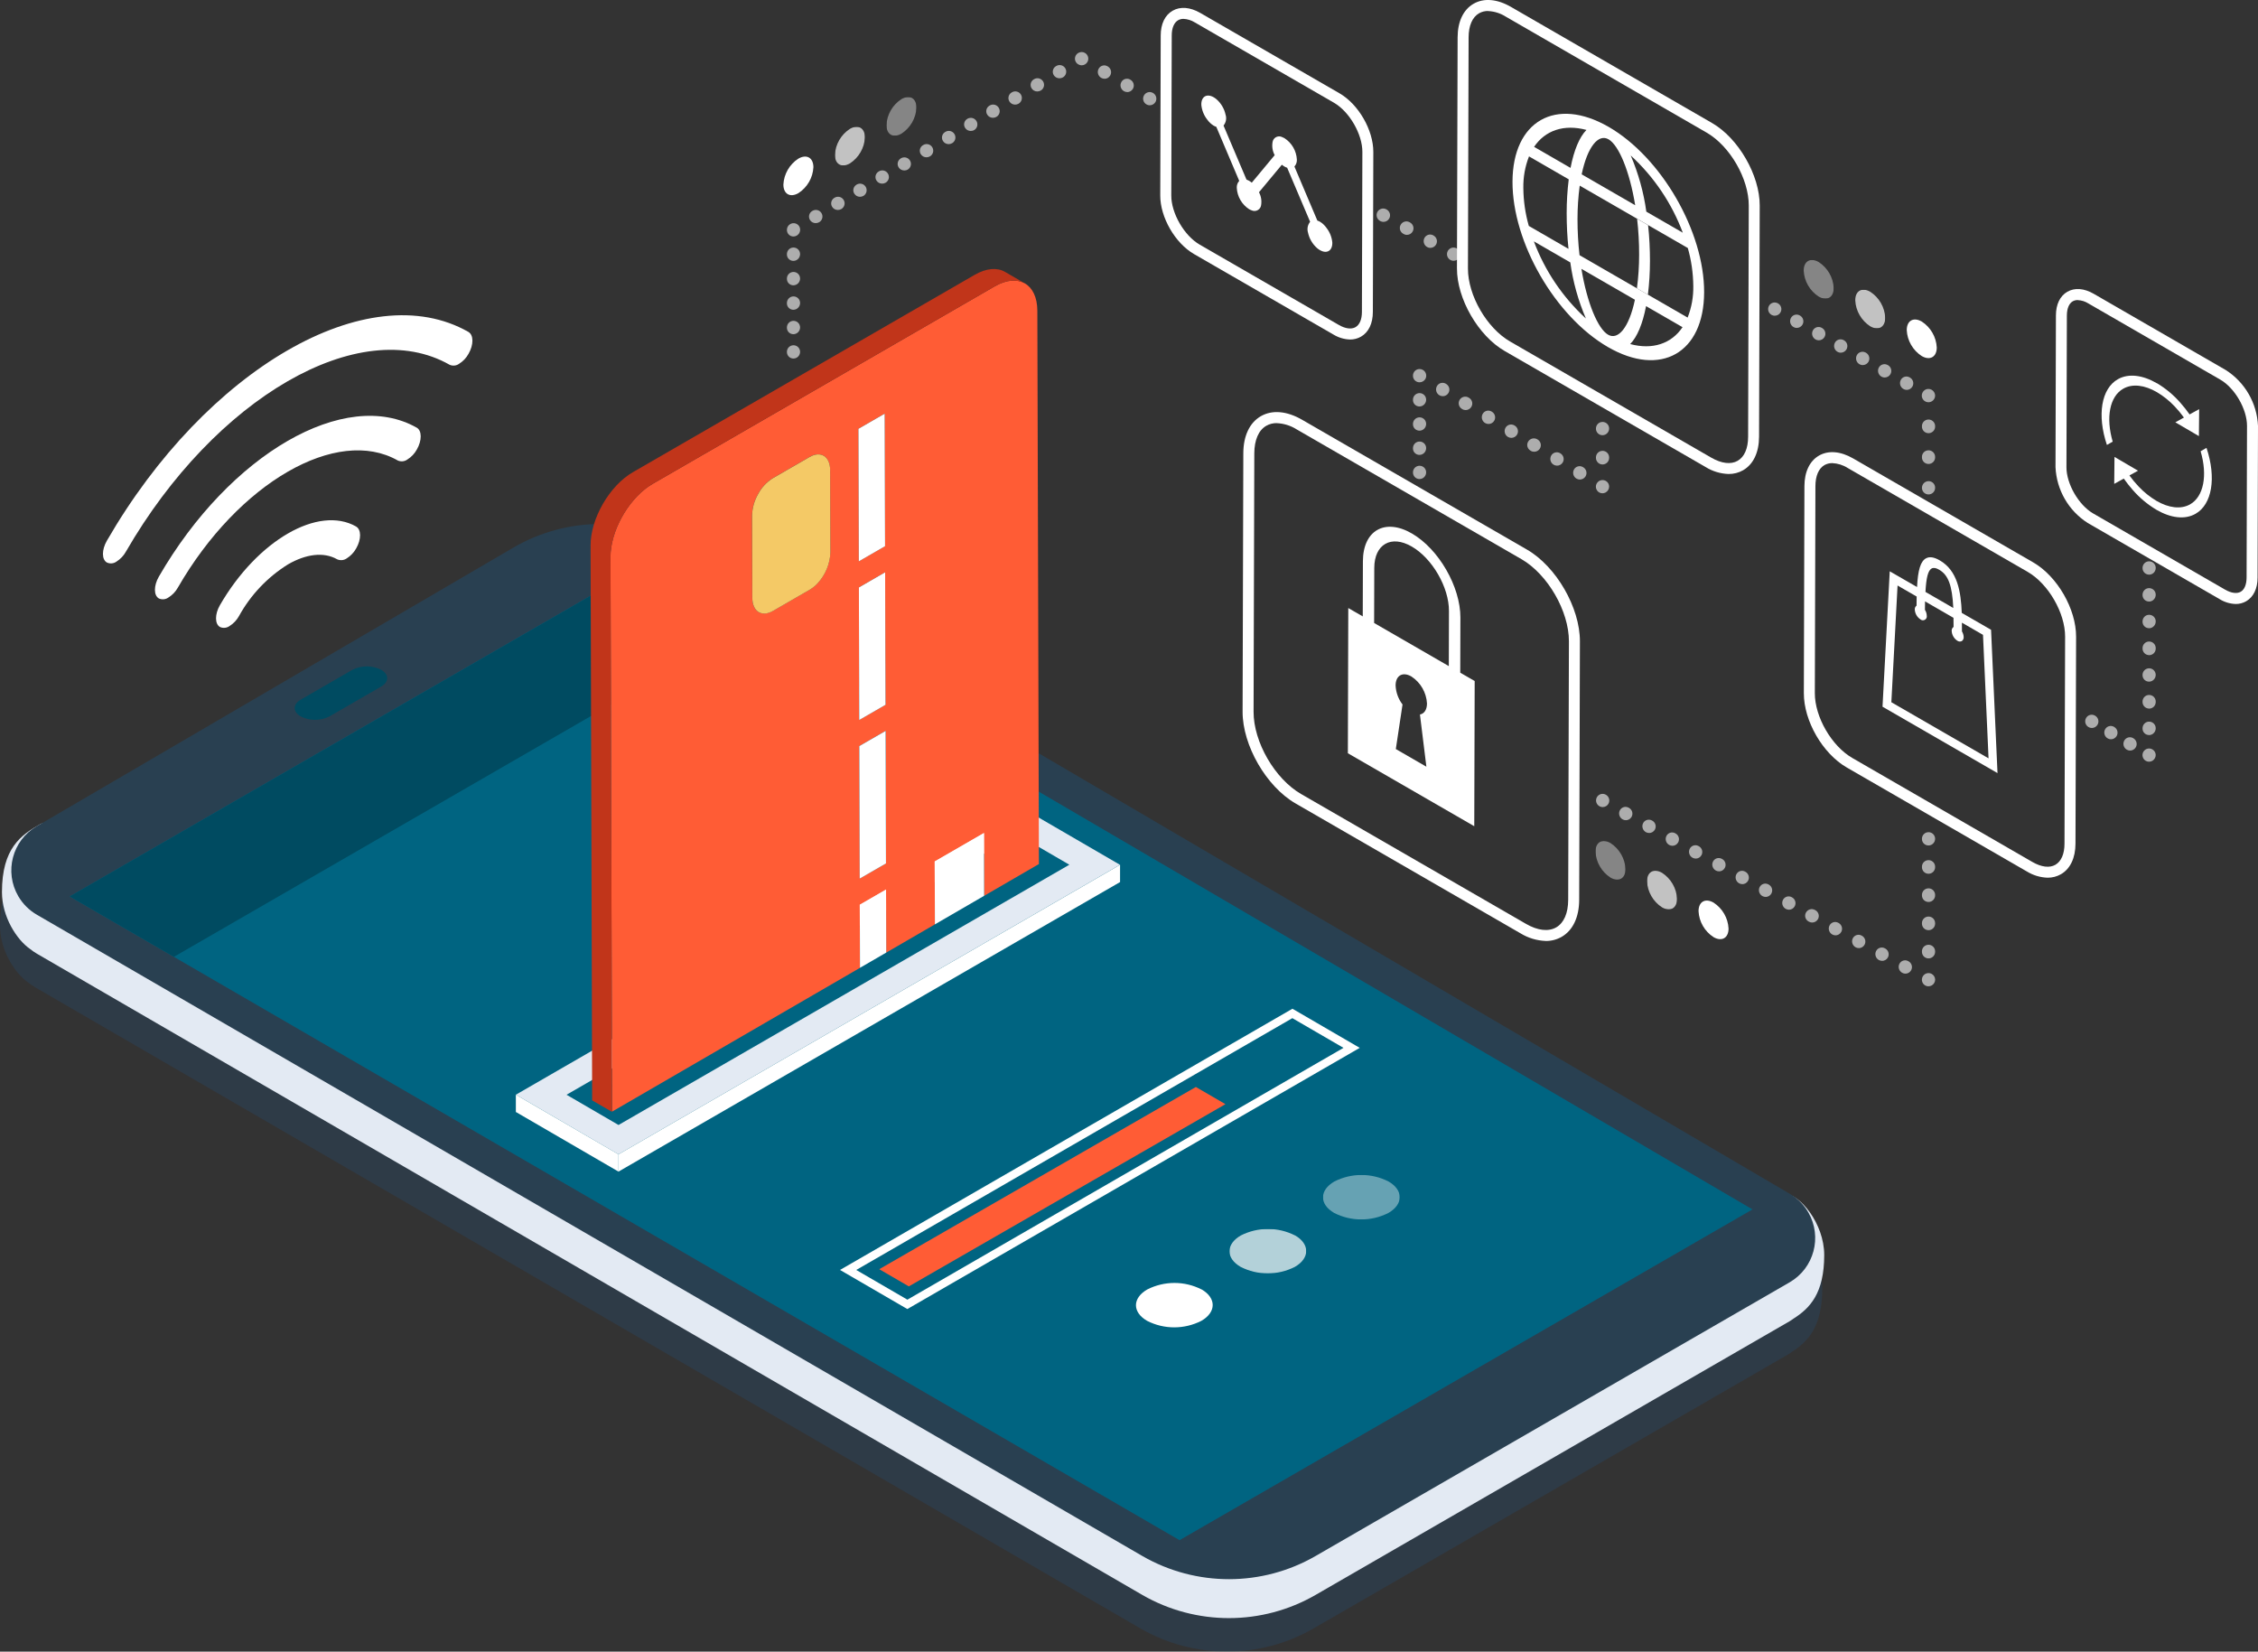 <?xml version="1.0" encoding="UTF-8"?> <svg xmlns="http://www.w3.org/2000/svg" xmlns:xlink="http://www.w3.org/1999/xlink" viewBox="0 0 589.87 431.45"><rect x="0" y="0" width="589.87" height="431.45" fill="#333333" stroke="none"/><clipPath id="a"><path d="m0 0h589.87v431.45h-589.87z"></path></clipPath><clipPath id="b"><path d="m0 145.63h476.04v285.82h-476.04z"></path></clipPath><clipPath id="c"><path d="m296.76 306.94h68.9v39.81h-68.9z"></path></clipPath><clipPath id="d"><path d="m296.76 335.14h20.05v11.61h-20.05z"></path></clipPath><clipPath id="e"><path d="m321.18 321.04h20.05v11.61h-20.05z"></path></clipPath><clipPath id="f"><path d="m321.18 321.04h20.05v11.61h-20.05z"></path></clipPath><clipPath id="g"><path d="m345.61 306.94h20.05v11.61h-20.05z"></path></clipPath><clipPath id="h"><path d="m345.61 306.94h20.05v11.61h-20.05z"></path></clipPath><clipPath id="i"><path d="m471.19 67.92h34.76v25.63h-34.76z"></path></clipPath><clipPath id="j"><path d="m471.19 67.92h7.84v10.08h-7.84z"></path></clipPath><clipPath id="k"><path d="m471.19 67.92h7.84v10.08h-7.84z"></path></clipPath><clipPath id="l"><path d="m484.65 75.69h7.84v10.08h-7.84z"></path></clipPath><clipPath id="m"><path d="m484.65 75.69h7.84v10.08h-7.84z"></path></clipPath><clipPath id="n"><path d="m498.11 83.46h7.84v10.08h-7.84z"></path></clipPath><clipPath id="o"><path d="m204.65 25.36h34.76v25.63h-34.76z"></path></clipPath><clipPath id="p"><path d="m231.58 25.36h7.84v10.08h-7.84z"></path></clipPath><clipPath id="q"><path d="m231.58 25.36h7.84v10.08h-7.84z"></path></clipPath><clipPath id="r"><path d="m218.12 33.13h7.84v10.08h-7.84z"></path></clipPath><clipPath id="s"><path d="m218.12 33.13h7.84v10.08h-7.84z"></path></clipPath><clipPath id="t"><path d="m204.65 40.9h7.84v10.08h-7.84z"></path></clipPath><clipPath id="u"><path d="m416.8 219.7h34.76v25.63h-34.76z"></path></clipPath><clipPath id="v"><path d="m416.8 219.7h7.84v10.09h-7.84z"></path></clipPath><clipPath id="w"><path d="m416.8 219.7h7.84v10.09h-7.84z"></path></clipPath><clipPath id="x"><path d="m430.26 227.47h7.84v10.08h-7.84z"></path></clipPath><clipPath id="y"><path d="m430.26 227.47h7.84v10.08h-7.84z"></path></clipPath><clipPath id="z"><path d="m443.72 235.24h7.84v10.08h-7.84z"></path></clipPath><clipPath id="A"><path d="m205.57 13.6h96.51v80.06h-96.51z"></path></clipPath><clipPath id="B"><path d="m416.95 207.37h88.57v50.27h-88.57z"></path></clipPath><clipPath id="C"><path d="m461.89 79.01h43.63v50.15h-43.63z"></path></clipPath><clipPath id="D"><path d="m544.72 146.64h18.43v52.34h-18.43z"></path></clipPath><clipPath id="E"><path d="m369.12 96.4h51.24v32.46h-51.24z"></path></clipPath><clipPath id="F"><path d="m359.61 54.49h21.85v13.64h-21.85z"></path></clipPath><g clip-path="url(#a)"><g clip-path="url(#b)" opacity=".3"><path d="m468.85 321.89c-.56-.46-1.15-.88-1.77-1.26l-287.74-168.77c-14.12-8.29-31.62-8.31-45.76-.05l-123.6 72.25c-5.06 2.85-9.98 6.31-9.98 17.75 0 6.43 3.87 12.47 7.4 14.88.55.44 1.13.85 1.74 1.2l288.83 167.54c14 8.04 31.23 8.02 45.21-.05l123.81-71.48c.38-.22.71-.47 1.06-.71 4.29-2.72 7.99-6.64 7.99-16.57 0-6.3-3.72-12.24-7.19-14.74" fill="#234c75"></path></g><path d="m466.26 311.88c-2.23 0-3.57 2.83-4.3 6.83l-280.7-166.15c-14.37-8.43-35.12-6.27-45.76-.05l-120.44 70.3c-.86-4.99-2.41-8.72-4.5-7.54-5.09 2.86-10.05 6.29-10.05 17.79 0 6.43 3.87 12.47 7.4 14.88.55.44 1.13.85 1.74 1.2l288.83 167.54c14 8.04 31.23 8.02 45.21-.05l123.81-71.48c.36-.21.69-.45 1.03-.69 4.3-2.72 8.02-6.63 8.02-16.59 0-8.31-6.45-15.98-10.29-15.98" fill="#e3eaf3"></path><path d="m467.59 311.87-287.74-168.76c-14.12-8.29-31.62-8.31-45.76-.05l-124.51 72.78c-6.37 3.72-8.52 11.9-4.8 18.28 1.18 2.02 2.86 3.69 4.88 4.85l288.83 167.54c14 8.04 31.23 8.02 45.21-.05l123.81-71.48c6.39-3.69 8.58-11.86 4.9-18.25-1.16-2.01-2.82-3.68-4.81-4.85" fill="#294051"></path><path d="m18.23 234.18 289.91 168.16 149.67-86.41-288.6-168.92z" fill="#006481"></path><path d="m18.23 234.18 27.2 15.77 149.67-86.41-25.89-16.52z" fill="#004b61"></path><path d="m99.59 174.98c-2.37-1.21-5.17-1.21-7.54 0l-13.49 7.79c-2.09 1.21-2.1 3.16-.02 4.37 2.37 1.21 5.17 1.21 7.54 0l13.49-7.79c2.09-1.21 2.1-3.16.03-4.37" fill="#004b61"></path><path d="m134.76 285.97 26.81 15.58 131.01-75.64-26.81-15.58z" fill="#e3eaf3"></path><path d="m148 285.98 13.58 7.9 117.77-67.99-13.58-7.9z" fill="#006481"></path><path d="m134.76 285.97v4.51s26.82 15.58 26.82 15.58v-4.51s-26.82-15.58-26.82-15.58z" fill="#fff"></path><path d="m161.57 301.55v4.51s131.03-75.64 131.03-75.64v-4.51s-131.03 75.64-131.03 75.64z" fill="#fff"></path><path d="m267.73 74.03c-.13-.07-.27-.13-.4-.19s-.25-.13-.39-.18-.3-.09-.45-.13-.27-.09-.41-.12-.32-.04-.48-.06-.29-.05-.44-.05c-.17 0-.34 0-.52.01-.15 0-.3 0-.46.01-.18.02-.37.06-.55.08-.16.02-.31.04-.47.07-.2.04-.4.11-.6.17-.16.05-.31.08-.47.13-.23.08-.46.18-.69.28-.14.06-.28.1-.42.17-.37.17-.75.37-1.14.59l-89.28 51.55c-.38.22-.76.46-1.14.72-5.6 3.89-9.96 11.85-9.94 18.46l.41 144.85 64.76-37.56-.05-16.48 6.86-3.96.05 16.46 12.72-7.38-.05-16.43 12.87-7.43.05 16.4 14.3-8.3-.41-144.55c-.01-3.51-1.26-5.98-3.26-7.13m-54.08 78.26c-.61.68-1.32 1.26-2.1 1.73l-9.62 5.55c-.38.22-.79.4-1.22.53-.26.08-.54.13-.81.16-.02 0-.04 0-.07 0-.75.06-1.5-.19-2.07-.69-.23-.21-.43-.45-.58-.71-.18-.3-.31-.61-.41-.94-.05-.18-.1-.37-.14-.55-.08-.42-.11-.84-.11-1.26l-.06-21.47c.05-1.96.59-3.87 1.57-5.57.88-1.69 2.2-3.11 3.81-4.13l9.62-5.55c2.97-1.72 5.39-.17 5.4 3.47l.06 21.47c-.12 2.95-1.28 5.77-3.27 7.96m10.6-40.28 6.86-3.96.1 34.62-6.86 3.96zm.12 41.44 6.86-3.96.1 34.61-2.51 1.45-4.35 2.51zm.22 76.05-.1-34.61 6.86-3.96.1 34.61z" fill="#ff5c35"></path><path d="m244.18 225.04.05 16.43 12.86-7.46-.05-16.4z" fill="#fff"></path><path d="m244.18 225.03.05 16.43z" fill="#fff"></path><path d="m224.61 236.34.05 16.48 6.86-3.98-.05-16.46z" fill="#fff"></path><path d="m224.61 236.34.05 16.48z" fill="#fff"></path><path d="m224.49 194.9.1 34.61 6.86-3.96-.1-34.61z" fill="#fff"></path><path d="m228.82 185.56 2.51-1.45-.1-34.61-6.86 3.96.1 34.61z" fill="#fff"></path><path d="m224.47 188.07-.1-34.61.1 34.61 4.35-2.51z" fill="#fff"></path><path d="m231.21 142.68-.1-34.62-6.86 3.96.1 34.62z" fill="#fff"></path><path d="m231.21 142.68-6.86 3.96-.1-34.62.1 34.62z" fill="#fff"></path><path d="m216.87 122.87c-.01-3.64-2.43-5.19-5.4-3.47l-9.62 5.55c-1.61 1.02-2.92 2.44-3.81 4.13-.98 1.7-1.52 3.61-1.57 5.57l.06 21.47c0 .42.04.85.11 1.26.04.19.08.37.14.55.1.33.24.65.41.94.16.27.36.51.58.71.57.5 1.31.75 2.07.69h.07c.28-.02.55-.08.81-.16.43-.13.84-.3 1.22-.53l9.62-5.55c.78-.47 1.49-1.05 2.1-1.73 1.99-2.19 3.15-5 3.27-7.96l-.07-21.47z" fill="#f4c966"></path><path d="m197.19 158.87c-.18-.3-.31-.61-.41-.94.1.33.24.65.41.94" fill="#f4c966"></path><path d="m199.85 160.27c-.75.06-1.5-.19-2.07-.69.57.5 1.31.75 2.07.69" fill="#f4c966"></path><path d="m198.04 129.08c-.98 1.7-1.52 3.61-1.57 5.57l.06 21.47-.06-21.47c.05-1.96.59-3.87 1.57-5.57" fill="#f4c966"></path><path d="m197.78 159.58c-.23-.21-.43-.45-.58-.71.16.27.36.51.58.71" fill="#f4c966"></path><path d="m196.65 157.37c-.08-.42-.11-.84-.11-1.26 0 .42.04.84.11 1.26" fill="#f4c966"></path><path d="m200.72 160.11c-.26.08-.54.13-.81.16.28-.02.55-.08.81-.16" fill="#f4c966"></path><path d="m213.66 152.3c-.61.68-1.32 1.26-2.1 1.73.78-.47 1.49-1.05 2.1-1.73" fill="#f4c966"></path><path d="m169.42 127.09c.37-.26.75-.5 1.14-.72l89.28-51.55c.38-.22.76-.42 1.14-.59.14-.07.28-.11.42-.17.23-.1.46-.2.69-.28.16-.05.31-.09.47-.13.2-.06.41-.13.6-.17.16-.04.32-.05.47-.07.18-.03.37-.07.55-.08.16-.01.31 0 .46-.01.17 0 .35-.02.52-.01.15 0 .29.04.44.05s.33.03.48.06.28.08.41.12.3.08.45.13.26.12.39.18.28.12.4.19h.02s-5.21-3.02-5.21-3.02c-2.02-1.17-4.82-1.01-7.91.77l-89.28 51.55c-6.14 3.54-11.09 12.13-11.07 19.18l.41 144.93 5.16 2.98.05-.03-.41-144.85c-.02-6.6 4.33-14.57 9.94-18.46" fill="#c1351a"></path><path d="m266.08 73.41c-.16-.03-.32-.04-.48-.06.16.02.33.03.48.06" fill="#bf6053"></path><path d="m266.94 73.66c-.14-.05-.3-.09-.45-.13.15.04.3.08.45.13" fill="#bf6053"></path><path d="m267.73 74.03c-.13-.07-.27-.13-.41-.19.14.06.28.12.41.19" fill="#bf6053"></path><path d="m264.64 73.31c.17 0 .35-.02.52-.01-.17 0-.34 0-.52.01" fill="#bf6053"></path><path d="m169.42 127.09c-5.6 3.89-9.96 11.85-9.94 18.46l.41 144.84-.41-144.85c-.02-6.6 4.33-14.57 9.94-18.46" fill="#bf6053"></path><path d="m264.18 73.32c-.18.02-.37.05-.55.08.18-.03.37-.07.55-.08" fill="#bf6053"></path><path d="m260.98 74.22c-.37.17-.75.37-1.14.59.39-.22.77-.42 1.14-.59" fill="#bf6053"></path><path d="m262.09 73.78c-.23.08-.46.18-.69.28.23-.1.46-.2.69-.28" fill="#bf6053"></path><path d="m263.15 73.48c-.2.04-.4.11-.6.17.2-.06.41-.13.6-.17" fill="#bf6053"></path><g clip-path="url(#c)"><g clip-path="url(#d)"><path d="m313.89 336.84c-4.45-2.27-9.72-2.26-14.18 0-3.92 2.26-3.95 5.94-.05 8.2 4.45 2.27 9.72 2.27 14.18 0 3.93-2.27 3.95-5.95.05-8.22" fill="#fff"></path></g><g clip-path="url(#e)"><g clip-path="url(#f)" opacity=".7"><path d="m338.32 322.74c-4.45-2.27-9.72-2.26-14.18 0-3.93 2.27-3.95 5.94-.05 8.2 4.45 2.27 9.72 2.27 14.18 0 3.93-2.27 3.95-5.95.05-8.22" fill="#fff"></path></g></g><g clip-path="url(#g)"><g clip-path="url(#h)" opacity=".4"><path d="m362.74 308.64c-4.45-2.27-9.71-2.27-14.16 0-3.93 2.27-3.96 5.94-.06 8.21 4.46 2.27 9.73 2.27 14.19 0 3.93-2.27 3.94-5.94.03-8.21" fill="#fff"></path></g></g></g><path d="m219.45 331.75 17.58 10.21 118.18-68.23-17.58-10.22-118.18 68.23zm17.59 7.76-13.36-7.76 113.93-65.78 13.36 7.76z" fill="#fff"></path><path d="m229.69 331.55 7.73 4.49 82.71-47.6-7.73-4.49z" fill="#ff5c35"></path><g fill="#fff"><path d="m93.03 137.54c-4.92-2.8-11.37-1.9-17.81 1.82s-12.88 10.26-17.77 18.73c-1.36 2.36-1.35 4.92.02 5.7.81.37 1.76.27 2.49-.25 1.04-.65 1.89-1.55 2.48-2.62 3.04-5.52 7.46-10.17 12.81-13.5 4.65-2.68 9.3-3.33 12.84-1.31.81.36 1.75.27 2.48-.24 1.04-.65 1.89-1.55 2.48-2.62 1.36-2.36 1.35-4.92-.02-5.7"></path><path d="m108.88 111.73c-9.32-5.3-21.54-3.59-33.74 3.45s-24.38 19.42-33.64 35.45c-1.37 2.38-1.37 4.93.02 5.71.81.36 1.76.27 2.48-.26 1.04-.64 1.89-1.54 2.48-2.61 7.89-13.68 18.28-24.24 28.68-30.24s20.82-7.46 28.77-2.93c.81.36 1.76.26 2.48-.26 1.04-.64 1.89-1.54 2.48-2.61 1.36-2.37 1.35-4.92-.02-5.71"></path><path d="m122.38 86.71c-13.06-7.44-30.19-5.05-47.29 4.83s-34.19 27.23-47.17 49.71c-1.37 2.38-1.37 4.93.02 5.7.81.37 1.76.28 2.48-.24 1.04-.65 1.89-1.55 2.48-2.62 11.62-20.11 26.9-35.64 42.21-44.48s30.63-10.98 42.33-4.33c.81.37 1.76.28 2.48-.24 1.04-.64 1.9-1.55 2.48-2.62 1.36-2.36 1.35-4.9-.02-5.7"></path><path d="m352.69 88.69c-1.55-.05-3.05-.5-4.37-1.31l-36.38-21c-4.97-2.87-8.85-9.6-8.84-15.31l.12-41.8c0-3.02 1.11-5.32 3.11-6.47s4.57-.95 7.21.57l36.38 21c4.97 2.87 8.85 9.6 8.84 15.31l-.12 41.8c0 3.02-1.11 5.32-3.11 6.47-.87.49-1.85.75-2.84.74m-43.51-83.76c-.49-.01-.98.11-1.41.35-1.07.62-1.67 2.03-1.67 3.99l-.12 41.8c-.02 4.62 3.38 10.49 7.4 12.82l36.38 21c1.69.98 3.28 1.19 4.35.57s1.67-2.04 1.67-3.99l.12-41.8c.01-4.62-3.38-10.49-7.4-12.82l-36.38-21c-.88-.55-1.9-.87-2.94-.92"></path><path d="m335.57 36.1c-.23-.13-.47-.24-.72-.33-.88-.38-1.9.02-2.29.91-.05.12-.09.25-.11.38-.22 1.18-.03 2.41.54 3.47l-5.98 7.19c-.21-.18-.44-.34-.68-.48-.22-.13-.46-.23-.7-.32l-6-14.12c.64-.79.85-1.85.54-2.82-.34-1.58-1.18-3.01-2.4-4.07-.22-.19-.46-.35-.71-.5-1.81-1.05-3.29-.17-3.23 1.97.13 1.41.67 2.76 1.55 3.87.44.63 1.01 1.16 1.66 1.57.22.13.46.23.7.31l5.99 14.12c-.45.5-.68 1.15-.64 1.82.12 2.26 1.31 4.33 3.21 5.57.23.14.48.25.73.33.88.38 1.91-.03 2.29-.91.05-.12.09-.25.11-.38.22-1.18.03-2.4-.54-3.46l5.98-7.19c.21.18.44.34.68.48.22.13.46.23.7.31l6 14.12c-.64.79-.85 1.85-.55 2.83.34 1.58 1.18 3.01 2.4 4.07.22.19.46.35.71.5 1.81 1.05 3.28.17 3.24-1.95-.12-1.41-.66-2.76-1.53-3.87-.45-.64-1.02-1.18-1.68-1.59-.22-.13-.46-.23-.7-.31l-5.99-14.12c.45-.5.68-1.15.64-1.82-.12-2.26-1.32-4.34-3.22-5.57"></path><path d="m451.57 123.82c-2.12-.07-4.19-.69-5.99-1.81l-52.53-30.33c-6.88-3.97-12.46-13.64-12.44-21.55l.17-60.36c.01-4.13 1.49-7.25 4.17-8.79 2.69-1.55 6.17-1.26 9.78.83l52.53 30.33c6.88 3.97 12.46 13.64 12.44 21.55l-.17 60.36c-.01 4.13-1.49 7.25-4.17 8.79-1.15.66-2.46.99-3.79.98m-62.82-120.95c-.83-.01-1.64.19-2.37.6-1.75 1.01-2.73 3.25-2.73 6.32l-.17 60.36c-.02 7 4.92 15.55 11.01 19.06l52.53 30.33c2.69 1.55 5.15 1.85 6.92.83s2.73-3.25 2.73-6.31l.17-60.36c.02-7-4.92-15.55-11.01-19.06l-52.53-30.33c-1.37-.86-2.94-1.35-4.55-1.42"></path><path d="m427.62 75.32 2.87 1.66c.36-2.91.54-5.85.54-8.78 0-3.13-.15-6.26-.49-9.38l-2.87-1.66c.36 3.12.54 6.26.53 9.4 0 2.93-.19 5.85-.58 8.76"></path><path d="m420.24 33.15c-13.81-7.97-25.07-1.55-25.12 14.31s11.15 35.24 24.95 43.21 25.06 1.54 25.11-14.31-11.15-35.25-24.95-43.22m-8.13 24.12c0-2.93.19-5.86.58-8.77l14.99 8.65 2.87 1.66 10.38 5.99c.92 3.23 1.4 6.57 1.43 9.93.05 2.82-.45 5.61-1.48 8.24l-10.38-5.99-2.87-1.66-14.99-8.65c-.36-3.12-.53-6.26-.53-9.39m2.34-23.33c-1.82 1.84-3.26 5.26-4.16 9.92l2.91 1.68c1.52-7.26 4.39-10.67 7.03-9.14s5.48 8.22 6.95 17.21l2.91 1.68c-.69-5.05-2.07-9.99-4.08-14.68 6.06 5.56 10.73 12.47 13.61 20.18l-9.53-5.5-2.91-1.68-13.98-8.07-2.91-1.68-9.52-5.5c2.9-4.31 7.81-5.99 13.68-4.42m-15 6.92 10.37 5.99c-.36 2.92-.54 5.85-.54 8.79 0 3.13.15 6.26.48 9.37l-10.37-5.99c-.92-3.22-1.4-6.56-1.43-9.91-.05-2.82.45-5.62 1.48-8.25m16.16 44.86c-.45-.77-.88-1.61-1.29-2.51-6.06-5.56-10.72-12.46-13.6-20.16l9.52 5.5c.69 5.05 2.07 9.99 4.08 14.67.41.9.84 1.74 1.29 2.51.42.73.89 1.44 1.4 2.11-.51-.67-.98-1.38-1.4-2.11m-2.47-15.5 13.98 8.07c-1.52 7.25-4.39 10.66-7.02 9.13s-5.48-8.23-6.96-17.21m12.74 19.66c-.55.59-1.24 1.04-1.99 1.32-.47.16-.96.24-1.45.21.49.02.99-.05 1.45-.21.76-.28 1.44-.73 1.99-1.32 1.82-1.84 3.26-5.26 4.15-9.91l9.53 5.5c-2.9 4.3-7.82 5.98-13.68 4.41"></path><path d="m403.81 245.8c-2.34-.08-4.62-.77-6.62-2l-58.75-33.92c-7.65-4.42-13.85-15.17-13.83-23.96l.19-67.51c.01-4.55 1.64-7.99 4.58-9.69 2.96-1.7 6.78-1.37 10.77.93l58.75 33.92c7.65 4.42 13.85 15.17 13.83 23.96l-.19 67.51c-.01 4.55-1.64 7.99-4.58 9.69-1.26.72-2.7 1.09-4.15 1.08m-70.27-135.28c-.95-.02-1.9.22-2.73.69-2.02 1.16-3.13 3.72-3.14 7.21l-.19 67.51c-.02 7.88 5.54 17.51 12.4 21.47l58.75 33.92c3.06 1.77 5.87 2.09 7.9.93 2.02-1.16 3.13-3.72 3.14-7.21l.19-67.51c.02-7.88-5.54-17.51-12.4-21.47l-58.75-33.92c-1.56-.98-3.34-1.53-5.18-1.61"></path><path d="m381.46 175.72 3.78 2.18-.11 37.93-33.02-19.06.11-37.93 3.78 2.18.04-14.39c.02-8.07 5.75-11.34 12.78-7.28s12.71 13.91 12.69 21.99l-.04 14.38zm-2.98-1.72.04-14.39c.02-6.18-4.34-13.73-9.72-16.84s-9.77-.6-9.79 5.58l-.04 14.39 19.5 11.26m-5.85 26.27-1.68-13.62c1.11-.21 1.83-1.23 1.84-2.87-.15-2.87-1.67-5.5-4.08-7.07-2.27-1.31-4.11-.26-4.12 2.34.08 1.81.71 3.55 1.81 4.98l-1.75 11.64 7.98 4.61"></path><path d="m576.44 117.06c2.58 7.8 1.43 14.7-2.89 17.16-2.82 1.6-6.51 1.09-10.19-1.04-2.33-1.39-4.43-3.14-6.21-5.19-.83-.94-1.61-1.94-2.34-2.97l-2.5 1.38.07-7.04 6.15 3.6-2.25 1.24c.74 1.02 1.54 1.99 2.41 2.9 1.37 1.46 2.95 2.72 4.67 3.75 3.17 1.83 6.34 2.27 8.77.9 3.54-2.02 4.61-7.53 2.75-13.87l1.44-.83h.11z"></path><path d="m563.46 100.1c2.32 1.38 4.41 3.13 6.18 5.17.84.95 1.63 1.95 2.36 2.99l2.5-1.38-.07 7.04-6.15-3.6 2.24-1.24c-.74-1.03-1.55-2.01-2.43-2.93-1.37-1.45-2.93-2.7-4.65-3.72-3.17-1.83-6.34-2.27-8.77-.89-3.54 2.01-4.6 7.5-2.76 13.83l-1.51.86c-2.62-7.81-1.46-14.7 2.85-17.16 2.81-1.6 6.51-1.09 10.19 1.04"></path><path d="m584.04 157.78c-1.48-.05-2.92-.48-4.18-1.26l-34.48-19.91c-5.01-3.2-8.14-8.64-8.41-14.58l.11-39.62c0-2.89 1.07-5.1 2.99-6.2s4.38-.92 6.91.55l34.48 19.91c5.01 3.2 8.14 8.64 8.41 14.58l-.11 39.62c0 2.89-1.07 5.09-2.99 6.2-.83.47-1.77.72-2.73.71m-41.25-79.4c-.45 0-.9.1-1.3.32-.99.57-1.54 1.89-1.55 3.72l-.11 39.62c-.01 4.36 3.18 9.89 6.98 12.09l34.48 19.91c1.58.91 3.06 1.11 4.05.55s1.54-1.89 1.55-3.72l.11-39.62c.01-4.36-3.18-9.89-6.98-12.08l-34.48-19.91c-.83-.52-1.77-.82-2.75-.86"></path><path d="m520.14 164.61v-.09l-7.66-4.42c-.22-5.54-1.09-11.02-5.74-13.71-1.5-.87-2.68-1.04-3.6-.54-1.41.77-2.11 3.02-2.34 7.5l-7.13-4.11-1.89 35.37 29.79 17.2.25.15zm-17.14-9.98c.2-3.79.69-5.62 1.62-6.13.48-.26 1.13-.16 1.96.33 2.39 1.38 3.4 4.1 3.69 9.99l-7.26-4.19zm-8.91 28.8 1.62-30.48 4.99 2.88c-.02.77-.02 1.57-.03 2.38-.31.23-.49.61-.46 1 .05 1.05.6 2.01 1.48 2.59.43.36 1.07.3 1.43-.13.19-.22.27-.51.22-.8-.01-.56-.18-1.1-.48-1.56 0-.78.02-1.52.03-2.21l7.43 4.29c.01.75.02 1.55.02 2.38-.34.24-.53.64-.49 1.06.06 1.05.62 2 1.5 2.56.34.23.78.26 1.14.08.34-.24.53-.65.49-1.06-.02-.52-.18-1.03-.45-1.48 0-.77 0-1.53-.01-2.27l5.51 3.18 1.45 32.26-25.41-14.67z"></path><path d="m534.91 229.28c-1.93-.06-3.8-.63-5.44-1.64l-47.03-27.15c-6.31-3.64-11.24-12.18-11.21-19.43l.15-54.05c.01-3.75 1.36-6.59 3.81-8s5.62-1.15 8.91.74l47.03 27.15c6.31 3.64 11.24 12.18 11.22 19.43l-.16 54.05c-.01 3.75-1.36 6.59-3.81 8-1.06.6-2.25.91-3.47.9m-56.25-108.3c-.71-.01-1.42.17-2.04.51-1.52.88-2.37 2.84-2.37 5.52l-.15 54.05c-.02 6.21 4.37 13.81 9.78 16.94l47.03 27.16c2.36 1.36 4.51 1.63 6.04.74s2.37-2.84 2.37-5.52l.16-54.05c.02-6.21-4.37-13.82-9.78-16.94l-47.03-27.15c-1.2-.76-2.58-1.19-4-1.26"></path></g><g clip-path="url(#i)"><g clip-path="url(#j)"><g clip-path="url(#k)" opacity=".4"><path d="m475.12 68.46c-2.17-1.25-3.93-.25-3.93 2.24.14 2.75 1.6 5.27 3.91 6.77 2.16 1.25 3.93.24 3.93-2.24-.14-2.75-1.6-5.27-3.91-6.77" fill="#fff"></path></g></g><g clip-path="url(#l)"><g clip-path="url(#m)" opacity=".7"><path d="m488.58 76.22c-2.16-1.25-3.93-.25-3.93 2.24.15 2.75 1.6 5.27 3.91 6.77 2.16 1.25 3.93.24 3.93-2.24-.14-2.75-1.6-5.27-3.91-6.77" fill="#fff"></path></g></g><g clip-path="url(#n)"><path d="m502.04 84c-2.17-1.25-3.93-.25-3.93 2.24.14 2.75 1.6 5.27 3.91 6.77 2.16 1.25 3.93.24 3.93-2.24-.14-2.75-1.6-5.27-3.91-6.77" fill="#fff"></path></g></g><g clip-path="url(#o)"><g clip-path="url(#p)"><g clip-path="url(#q)" opacity=".4"><path d="m235.48 25.9c2.17-1.26 3.92-.26 3.93 2.24-.14 2.75-1.6 5.27-3.91 6.77-2.16 1.25-3.92.24-3.93-2.24.14-2.75 1.6-5.27 3.91-6.77" fill="#fff"></path></g></g><g clip-path="url(#r)"><g clip-path="url(#s)" opacity=".7"><path d="m222.02 33.67c2.16-1.25 3.92-.25 3.93 2.24-.15 2.75-1.6 5.26-3.91 6.77-2.16 1.25-3.93.24-3.93-2.24.14-2.75 1.6-5.27 3.91-6.77" fill="#fff"></path></g></g><g clip-path="url(#t)"><path d="m208.56 41.44c2.17-1.25 3.92-.25 3.93 2.24-.14 2.75-1.6 5.27-3.91 6.77-2.16 1.25-3.93.24-3.93-2.24.14-2.75 1.6-5.27 3.91-6.77" fill="#fff"></path></g></g><g clip-path="url(#u)"><g clip-path="url(#v)"><g clip-path="url(#w)" opacity=".4"><path d="m420.73 220.24c-2.17-1.25-3.93-.25-3.93 2.24.14 2.75 1.6 5.27 3.91 6.77 2.16 1.25 3.93.24 3.93-2.24-.14-2.75-1.6-5.27-3.91-6.77" fill="#fff"></path></g></g><g clip-path="url(#x)"><g clip-path="url(#y)" opacity=".7"><path d="m434.19 228.01c-2.16-1.25-3.93-.25-3.93 2.24.15 2.75 1.6 5.27 3.91 6.77 2.16 1.25 3.93.24 3.93-2.24-.14-2.75-1.6-5.27-3.91-6.77" fill="#fff"></path></g></g><g clip-path="url(#z)"><path d="m447.65 235.79c-2.17-1.25-3.93-.25-3.93 2.24.14 2.75 1.6 5.27 3.91 6.77 2.16 1.25 3.93.24 3.93-2.24-.14-2.75-1.6-5.27-3.91-6.77" fill="#fff"></path></g></g><g clip-path="url(#A)" fill="#fff" opacity=".6"><path d="m207.29 93.66c-.94.01-1.71-.74-1.72-1.68 0 0 0 0 0-.01v-.06c0-.95.77-1.72 1.72-1.72s1.72.77 1.72 1.72c0 .96-.77 1.74-1.72 1.75"></path><path d="m207.29 87.3c-.93.02-1.7-.71-1.72-1.63 0-.01 0-.02 0-.04v-.1c0-.95.77-1.72 1.72-1.72s1.72.77 1.72 1.72c0 .96-.76 1.75-1.72 1.77m0-6.38c-.93.02-1.7-.71-1.72-1.63 0-.01 0-.02 0-.04v-.1c0-.95.77-1.72 1.72-1.72s1.72.77 1.72 1.72c0 .96-.76 1.75-1.72 1.77m0-6.39c-.93.02-1.7-.71-1.72-1.63 0-.01 0-.02 0-.04v-.1c0-.95.77-1.72 1.72-1.72s1.72.77 1.72 1.72c0 .96-.76 1.75-1.72 1.77m0-6.38c-.93.02-1.7-.71-1.72-1.63 0-.01 0-.02 0-.04v-.1c0-.95.77-1.72 1.72-1.72s1.72.77 1.72 1.72c0 .96-.76 1.75-1.72 1.77"></path><path d="m207.29 61.78c-.94.01-1.71-.74-1.72-1.68 0 0 0 0 0-.01v-.06c0-.61.32-1.17.85-1.48.82-.49 1.88-.23 2.38.59.48.85.18 1.93-.67 2.41-.26.15-.54.22-.84.23"></path><path d="m213.09 58.29c-.61 0-1.17-.3-1.49-.82-.49-.78-.26-1.82.52-2.31.01 0 .02-.01.03-.02l.1-.06c.82-.49 1.87-.22 2.36.6s.22 1.87-.6 2.36c-.28.16-.59.25-.92.25m5.79-3.44c-.61 0-1.17-.3-1.49-.82-.49-.78-.26-1.82.52-2.31.01 0 .02-.01.03-.02l.1-.06c.82-.49 1.87-.22 2.36.6s.22 1.87-.6 2.36c-.28.16-.59.25-.92.25m5.79-3.44c-.61 0-1.17-.3-1.49-.82-.5-.78-.26-1.82.52-2.31.01 0 .02-.01.03-.02l.09-.06c.82-.47 1.88-.19 2.35.63.46.81.2 1.84-.59 2.33-.28.16-.59.25-.92.25m5.79-3.44c-.61 0-1.17-.3-1.49-.82-.49-.78-.26-1.82.52-2.31.01 0 .02-.01.03-.02l.1-.06c.82-.49 1.87-.22 2.36.6s.22 1.87-.6 2.36c-.28.16-.59.25-.92.25m5.79-3.44c-.6 0-1.17-.3-1.48-.81-.5-.78-.27-1.81.51-2.31.01 0 .02-.01.03-.02l.09-.06c.82-.47 1.88-.19 2.35.64.46.8.2 1.82-.58 2.31-.28.17-.6.25-.92.25m5.79-3.44c-.61 0-1.17-.3-1.49-.82-.49-.78-.26-1.82.52-2.31.01 0 .02-.01.03-.02l.1-.06c.82-.49 1.87-.22 2.36.6s.22 1.87-.6 2.36c-.28.16-.59.25-.92.25m5.79-3.44c-.61 0-1.18-.31-1.49-.83-.49-.78-.25-1.82.53-2.31.01 0 .02-.01.03-.02l.1-.06c.82-.48 1.87-.21 2.36.61.48.82.21 1.87-.61 2.36-.28.16-.59.25-.91.25m5.77-3.44c-.6 0-1.17-.3-1.48-.81-.5-.78-.27-1.81.51-2.31.01 0 .02-.01.03-.02l.09-.06c.82-.47 1.88-.19 2.35.64.46.8.2 1.82-.58 2.31-.28.17-.6.25-.92.25m5.79-3.44c-.61 0-1.17-.3-1.49-.82-.49-.78-.26-1.82.52-2.31.01 0 .02-.01.03-.02l.1-.06c.82-.49 1.87-.22 2.36.6s.22 1.87-.6 2.36c-.28.16-.59.25-.92.25m5.79-3.44c-.61 0-1.18-.31-1.49-.83-.49-.78-.25-1.82.53-2.31.01 0 .02-.01.03-.02l.1-.06c.82-.48 1.87-.21 2.36.61.48.82.21 1.87-.61 2.36-.28.16-.59.25-.91.25m5.79-3.44c-.61 0-1.17-.3-1.49-.82-.49-.78-.26-1.82.52-2.31.01 0 .02-.01.03-.02l.1-.06c.82-.49 1.87-.22 2.36.6s.22 1.87-.6 2.36c-.28.16-.59.25-.92.25m5.79-3.44c-.61 0-1.17-.3-1.49-.82-.49-.78-.26-1.82.52-2.31.01 0 .02-.01.03-.02l.1-.06c.82-.49 1.87-.22 2.36.6s.22 1.87-.6 2.36c-.28.16-.59.25-.92.25"></path><path d="m282.59 17.06c-.19 0-.38-.03-.56-.1-.9-.27-1.42-1.23-1.14-2.13.12-.4.39-.75.75-.97l.05-.03c.54-.32 1.21-.32 1.75 0 .82.48 1.11 1.54.63 2.37-.31.53-.87.85-1.48.86"></path><path d="m294.47 24.05c-.31 0-.61-.08-.87-.24-.83-.48-1.13-1.54-.66-2.38.45-.81 1.46-1.11 2.27-.66.01 0 .02.01.03.02l.1.06c.82.48 1.09 1.54.61 2.36-.31.53-.87.85-1.48.85m-5.93-3.49c-.31 0-.61-.08-.87-.24-.83-.48-1.13-1.54-.66-2.38.44-.81 1.46-1.11 2.27-.66.01 0 .02.01.03.02l.1.06c.82.48 1.09 1.54.61 2.36-.31.53-.87.85-1.48.85"></path><path d="m300.36 27.51c-.31 0-.61-.08-.87-.24-.83-.48-1.11-1.54-.63-2.37.47-.81 1.51-1.09 2.32-.63h.01l.05.03c.82.49 1.08 1.54.6 2.36-.31.52-.87.84-1.47.84"></path></g><g clip-path="url(#B)" fill="#fff" opacity=".6"><path d="m418.68 210.84c-.29 0-.58-.07-.83-.22-.84-.46-1.15-1.51-.69-2.35.45-.83 1.48-1.13 2.3-.69h.01l.05.03c.83.46 1.13 1.51.67 2.34-.3.55-.88.88-1.5.88"></path><path d="m497.76 254.34c-.29 0-.58-.07-.83-.21-.84-.46-1.17-1.51-.73-2.36.42-.82 1.43-1.15 2.25-.72.01 0 .02.01.03.02l.1.05c.83.46 1.14 1.5.68 2.34-.3.55-.88.89-1.51.89m-6.08-3.35c-.29 0-.58-.07-.83-.21-.84-.46-1.17-1.51-.73-2.36.42-.82 1.43-1.15 2.25-.72.01 0 .02.01.04.02l.1.05c.83.46 1.14 1.5.68 2.34-.3.55-.88.89-1.51.89m-6.08-3.34c-.29 0-.58-.07-.83-.21-.84-.46-1.17-1.51-.73-2.36.42-.82 1.43-1.15 2.25-.72.01 0 .02.01.03.02l.1.05c.83.46 1.14 1.5.68 2.34-.3.55-.88.89-1.51.89m-6.08-3.35c-.29 0-.58-.07-.83-.21-.84-.46-1.17-1.51-.73-2.36.42-.82 1.43-1.15 2.25-.72.01 0 .02.01.03.02l.1.05c.83.46 1.14 1.5.68 2.34-.3.55-.88.89-1.51.89m-6.08-3.35c-.29 0-.57-.07-.82-.21l-.1-.05c-.84-.44-1.17-1.48-.72-2.32s1.48-1.17 2.32-.72c.02 0 .03.02.05.02l.1.05c.83.46 1.14 1.5.69 2.33-.3.55-.88.9-1.51.9m-6.08-3.35c-.29 0-.58-.07-.83-.21-.84-.46-1.17-1.51-.73-2.36.42-.82 1.43-1.15 2.25-.72.01 0 .02.01.03.02l.1.05c.83.46 1.14 1.5.68 2.34-.3.55-.88.89-1.51.89m-6.08-3.35c-.29 0-.58-.07-.83-.21-.84-.46-1.17-1.51-.73-2.36.42-.82 1.43-1.15 2.25-.72.01 0 .02.01.03.02l.1.05c.83.46 1.14 1.5.68 2.34-.3.55-.88.89-1.51.89m-6.08-3.35c-.29 0-.58-.07-.83-.21-.84-.46-1.17-1.51-.73-2.36.42-.82 1.43-1.15 2.25-.72.01 0 .02.01.03.02l.1.05c.83.46 1.14 1.5.68 2.34-.3.55-.88.89-1.51.89m-6.08-3.35c-.29 0-.58-.07-.83-.21-.84-.46-1.17-1.51-.73-2.36.42-.82 1.43-1.15 2.25-.72.01 0 .02.01.04.02l.1.05c.83.46 1.14 1.5.68 2.34-.3.55-.88.89-1.51.89m-6.08-3.35c-.29 0-.58-.07-.83-.21-.84-.46-1.17-1.51-.73-2.36.42-.82 1.43-1.15 2.25-.72.01 0 .02.01.03.02l.1.05c.83.46 1.14 1.5.68 2.34-.3.55-.88.89-1.51.89m-6.08-3.35c-.29 0-.58-.07-.83-.21-.84-.46-1.17-1.51-.73-2.36.42-.82 1.43-1.15 2.25-.72.01 0 .02.01.03.02l.1.05c.83.46 1.14 1.5.68 2.34-.3.55-.88.89-1.51.89m-6.08-3.35c-.29 0-.58-.07-.83-.21-.84-.46-1.17-1.51-.73-2.36.42-.82 1.43-1.15 2.25-.72.01 0 .02.01.04.02l.1.05c.83.46 1.14 1.5.68 2.34-.3.55-.88.89-1.51.89m-6.08-3.35c-.29 0-.58-.07-.83-.21-.84-.46-1.17-1.51-.73-2.36.42-.82 1.43-1.15 2.25-.72.01 0 .02.01.04.02l.1.05c.83.46 1.14 1.5.68 2.34-.3.55-.88.89-1.51.89"></path><path d="m503.76 257.65c-.28 0-.55-.07-.79-.2-.84-.46-1.15-1.51-.69-2.35s1.51-1.15 2.35-.69c.54.3.88.86.9 1.48 0 .62-.32 1.19-.85 1.51-.28.16-.59.25-.91.25"></path><path d="m503.8 250.36c-.95 0-1.72-.77-1.72-1.72v-.12c0-.95.77-1.72 1.72-1.72s1.72.77 1.72 1.72v.12c0 .95-.77 1.72-1.72 1.72m0-7.37c-.95 0-1.72-.77-1.72-1.72v-.12c0-.95.77-1.72 1.72-1.72s1.72.77 1.72 1.72v.12c0 .95-.77 1.72-1.72 1.72m0-7.37c-.95 0-1.72-.77-1.72-1.72v-.12c0-.95.77-1.72 1.72-1.72s1.72.77 1.72 1.72v.12c0 .95-.77 1.72-1.72 1.72m0-7.37c-.95 0-1.72-.77-1.72-1.72v-.12c0-.95.77-1.72 1.72-1.72s1.72.77 1.72 1.72v.12c0 .95-.77 1.72-1.72 1.72"></path><path d="m503.8 220.86c-.94.01-1.71-.74-1.72-1.68 0 0 0 0 0-.01v-.06c0-.95.77-1.72 1.72-1.72s1.72.77 1.72 1.72c0 .96-.77 1.74-1.72 1.75"></path></g><g clip-path="url(#C)" fill="#fff" opacity=".6"><path d="m463.63 82.48c-.29 0-.58-.07-.83-.22-.84-.46-1.15-1.51-.69-2.35.45-.83 1.48-1.13 2.3-.69h.01l.05.03c.83.46 1.13 1.51.67 2.34-.3.55-.88.88-1.5.88"></path><path d="m498.1 101.85c-.3 0-.59-.08-.85-.23-.84-.47-1.14-1.53-.69-2.38.44-.82 1.45-1.12 2.27-.68 0 0 .02.01.03.02l.09.05c.83.47 1.11 1.52.64 2.35-.31.54-.88.87-1.49.87m-5.74-3.23c-.29 0-.58-.08-.84-.22-.84-.47-1.16-1.52-.71-2.37.43-.82 1.44-1.13 2.26-.71.01 0 .02.01.04.02l.09.05c.83.46 1.12 1.51.66 2.34-.3.54-.88.88-1.5.88m-5.74-3.23c-.29 0-.58-.08-.84-.22-.84-.47-1.16-1.52-.71-2.37.43-.82 1.44-1.13 2.26-.71.01 0 .02.01.04.02l.09.05c.83.46 1.12 1.51.66 2.34-.3.54-.88.88-1.5.88m-5.74-3.23c-.3 0-.59-.08-.85-.23-.84-.47-1.14-1.53-.69-2.38.44-.82 1.45-1.12 2.27-.69.01 0 .02.01.03.02l.09.05c.83.47 1.11 1.52.64 2.35-.31.54-.88.87-1.49.87m-5.74-3.23c-.3 0-.59-.08-.85-.22-.84-.47-1.15-1.52-.7-2.37.43-.82 1.45-1.13 2.27-.7.01 0 .02.01.03.02l.09.05c.83.47 1.12 1.52.65 2.35-.31.54-.88.87-1.5.87m-5.74-3.23c-.29 0-.58-.08-.84-.22-.84-.47-1.16-1.52-.71-2.37.43-.82 1.44-1.14 2.26-.71.01 0 .02.01.03.02l.09.05c.83.46 1.13 1.51.66 2.34-.3.54-.88.88-1.5.88"></path><path d="m503.8 105.08c-.96 0-1.75-.76-1.76-1.72 0-.96.76-1.75 1.72-1.76.28 0 .57.06.82.2l.05.03c.54.3.88.88.89 1.5 0 .96-.77 1.74-1.72 1.75"></path><path d="m503.8 121.2c-.95 0-1.72-.77-1.72-1.72v-.13c0-.95.77-1.72 1.72-1.72s1.72.77 1.72 1.72v.13c0 .95-.77 1.72-1.72 1.72m0-8.04c-.95 0-1.72-.77-1.72-1.72v-.13c0-.95.77-1.72 1.72-1.72s1.72.77 1.72 1.72v.13c0 .95-.77 1.72-1.72 1.72"></path><path d="m503.8 129.16c-.95 0-1.72-.77-1.72-1.72 0-.96.76-1.74 1.72-1.75.94-.01 1.71.74 1.72 1.68v.01.06c0 .95-.77 1.72-1.72 1.72"></path></g><g clip-path="url(#D)" fill="#fff" opacity=".6"><path d="m546.46 190.17c-.31 0-.61-.08-.87-.24-.82-.48-1.11-1.54-.63-2.37.46-.81 1.5-1.1 2.31-.63 0 0 .01 0 .02.01l.05.03c.82.49 1.09 1.54.6 2.36-.31.52-.87.84-1.47.84"></path><path d="m556.46 196.07c-.31 0-.61-.08-.87-.24-.83-.48-1.12-1.54-.65-2.38.45-.81 1.47-1.1 2.28-.65.01 0 .02.01.03.02l.08.05c.82.49 1.09 1.54.6 2.36-.31.52-.87.84-1.47.84m-5-2.95c-.31 0-.61-.08-.87-.24-.83-.48-1.12-1.54-.65-2.38.45-.81 1.47-1.1 2.28-.65.01 0 .02.01.03.02l.08.05c.82.49 1.09 1.54.6 2.36-.31.52-.87.84-1.47.84"></path><path d="m561.39 198.98c-.3 0-.6-.08-.86-.24-.82-.5-1.08-1.56-.59-2.38.5-.82 1.56-1.08 2.38-.58.5.31.82.85.83 1.44 0 .63-.34 1.21-.88 1.53-.27.15-.57.23-.88.23"></path><path d="m561.43 192.01c-.92.03-1.69-.7-1.72-1.62 0-.01 0-.03 0-.04v-.11c0-.95.76-1.73 1.71-1.73s1.73.76 1.73 1.71v.03c0 .96-.76 1.75-1.72 1.78m0-6.93c-.95 0-1.72-.77-1.72-1.72v-.11c0-.95.76-1.73 1.71-1.73s1.73.76 1.73 1.71v.14c0 .95-.77 1.72-1.72 1.72m0-7.05c-.92.03-1.69-.7-1.72-1.62 0-.01 0-.03 0-.04v-.11c0-.95.78-1.71 1.73-1.71.94 0 1.7.77 1.71 1.71 0 .96-.76 1.75-1.72 1.78m0-6.93c-.95 0-1.72-.77-1.72-1.72v-.11c0-.95.76-1.73 1.71-1.73s1.73.76 1.73 1.71v.14c0 .95-.77 1.72-1.72 1.72m0-7.05c-.92.03-1.69-.7-1.72-1.62 0-.01 0-.03 0-.04v-.11c0-.95.76-1.73 1.71-1.73s1.73.76 1.73 1.71v.03c0 .96-.76 1.75-1.72 1.78m0-6.99c-.92.03-1.69-.7-1.72-1.62 0-.01 0-.03 0-.04v-.11c0-.95.76-1.73 1.71-1.73s1.73.76 1.73 1.71v.03c0 .96-.76 1.75-1.72 1.78"></path><path d="m561.43 150.11c-.94.01-1.71-.74-1.72-1.68 0 0 0 0 0-.01v-.06c0-.95.76-1.73 1.71-1.73s1.73.76 1.73 1.71v.03c0 .96-.76 1.74-1.72 1.75"></path></g><g clip-path="url(#E)" fill="#fff" opacity=".6"><path d="m370.84 125.14c-.94.01-1.71-.74-1.72-1.68 0 0 0 0 0-.01v-.06c0-.95.77-1.72 1.72-1.72s1.72.77 1.72 1.72c0 .96-.77 1.74-1.72 1.75"></path><path d="m370.84 118.83c-.93.02-1.7-.71-1.72-1.63 0-.01 0-.02 0-.04v-.1c0-.95.77-1.72 1.72-1.72s1.72.77 1.72 1.72c0 .96-.76 1.75-1.72 1.77m0-6.33c-.93.02-1.7-.71-1.72-1.63 0-.01 0-.02 0-.03v-.1c0-.95.77-1.72 1.72-1.72s1.72.77 1.72 1.72c0 .96-.76 1.75-1.72 1.77m0-6.33c-.93.02-1.7-.71-1.72-1.63 0-.01 0-.02 0-.04v-.1c0-.95.77-1.72 1.72-1.72s1.72.77 1.72 1.72c0 .96-.76 1.75-1.72 1.77"></path><path d="m370.84 99.87c-.94.01-1.71-.74-1.72-1.68 0 0 0 0 0-.01v-.06c0-.95.77-1.72 1.72-1.72.31 0 .61.08.88.24.82.48 1.11 1.54.63 2.37-.31.53-.89.86-1.51.86"></path><path d="m412.71 125.27c-.32 0-.62-.09-.89-.25-.83-.5-1.1-1.56-.62-2.4.46-.8 1.48-1.08 2.29-.62.01 0 .02.01.03.02l.1.06c.81.49 1.07 1.55.58 2.36-.31.51-.87.83-1.48.83m-5.97-3.63c-.32 0-.62-.09-.89-.25-.83-.5-1.1-1.56-.62-2.4.46-.8 1.49-1.08 2.29-.62 0 0 .02.01.03.02l.1.06c.81.49 1.07 1.55.58 2.36-.31.51-.87.83-1.48.83m-5.97-3.63c-.31 0-.62-.08-.89-.25l-.1-.06c-.81-.49-1.08-1.55-.58-2.36.49-.81 1.55-1.07 2.36-.59l.1.06c.82.49 1.09 1.54.6 2.36-.31.52-.88.84-1.49.84m-5.98-3.63c-.32 0-.62-.09-.89-.25-.83-.5-1.1-1.56-.62-2.4.46-.8 1.48-1.08 2.29-.62.01 0 .02.01.03.02l.1.06c.81.49 1.07 1.55.58 2.36-.31.51-.87.83-1.48.83m-5.97-3.63c-.32 0-.62-.09-.89-.25-.83-.5-1.1-1.56-.62-2.4.46-.8 1.48-1.08 2.28-.62.01 0 .03.01.04.02l.1.06c.81.5 1.07 1.55.57 2.37-.31.51-.87.83-1.47.82m-5.97-3.63c-.31 0-.62-.08-.89-.25l-.1-.06c-.81-.49-1.08-1.55-.59-2.36.49-.82 1.55-1.08 2.36-.59l.1.06c.82.49 1.09 1.54.6 2.36-.31.52-.88.84-1.49.84m-5.98-3.63c-.32 0-.62-.09-.89-.25-.83-.5-1.1-1.56-.62-2.4.46-.8 1.48-1.08 2.29-.62.01 0 .02.01.03.02l.1.06c.81.5 1.07 1.55.57 2.37-.31.51-.87.83-1.47.82"></path><path d="m418.6 128.86c-.3 0-.6-.08-.86-.24-.82-.5-1.08-1.56-.59-2.38.29-.48.79-.78 1.34-.83h.15c.94-.01 1.71.74 1.72 1.68v.01c0 .63-.34 1.21-.88 1.53-.27.15-.57.23-.88.23"></path><path d="m418.64 121.33c-.95 0-1.72-.77-1.72-1.72v-.12c0-.95.77-1.72 1.72-1.72s1.72.77 1.72 1.72v.12c0 .95-.77 1.72-1.72 1.72"></path><path d="m418.64 113.69c-.94.01-1.71-.74-1.72-1.68 0 0 0 0 0-.01v-.06c0-.95.77-1.72 1.72-1.72s1.72.77 1.72 1.72c0 .96-.77 1.74-1.72 1.75"></path></g><g clip-path="url(#F)" opacity=".6"><path d="m379.74 68.13c-.29 0-.57-.07-.83-.21-.84-.46-1.15-1.51-.7-2.35.44-.83 1.47-1.14 2.3-.7h.01l.05.02c.83.46 1.14 1.5.68 2.34-.3.55-.88.89-1.51.89m-6.07-3.36c-.29 0-.58-.07-.84-.22-.84-.46-1.16-1.51-.72-2.37.42-.82 1.43-1.14 2.25-.72.01 0 .02.01.04.02l.1.06c.83.46 1.13 1.51.66 2.34-.3.54-.88.88-1.5.88m-6.12-3.39c-.29 0-.58-.07-.83-.22l-.1-.06c-.84-.44-1.17-1.48-.73-2.32s1.48-1.17 2.32-.73c.02.01.05.03.07.04l.1.06c.83.46 1.13 1.51.67 2.34-.3.55-.88.88-1.5.88m-6.12-3.39c-.29 0-.57-.07-.83-.21l-.1-.06c-.83-.47-1.12-1.52-.65-2.35.46-.81 1.48-1.11 2.3-.67l.1.06c.83.46 1.14 1.5.68 2.34-.3.55-.88.89-1.51.89" fill="#fff"></path></g></g></svg> 